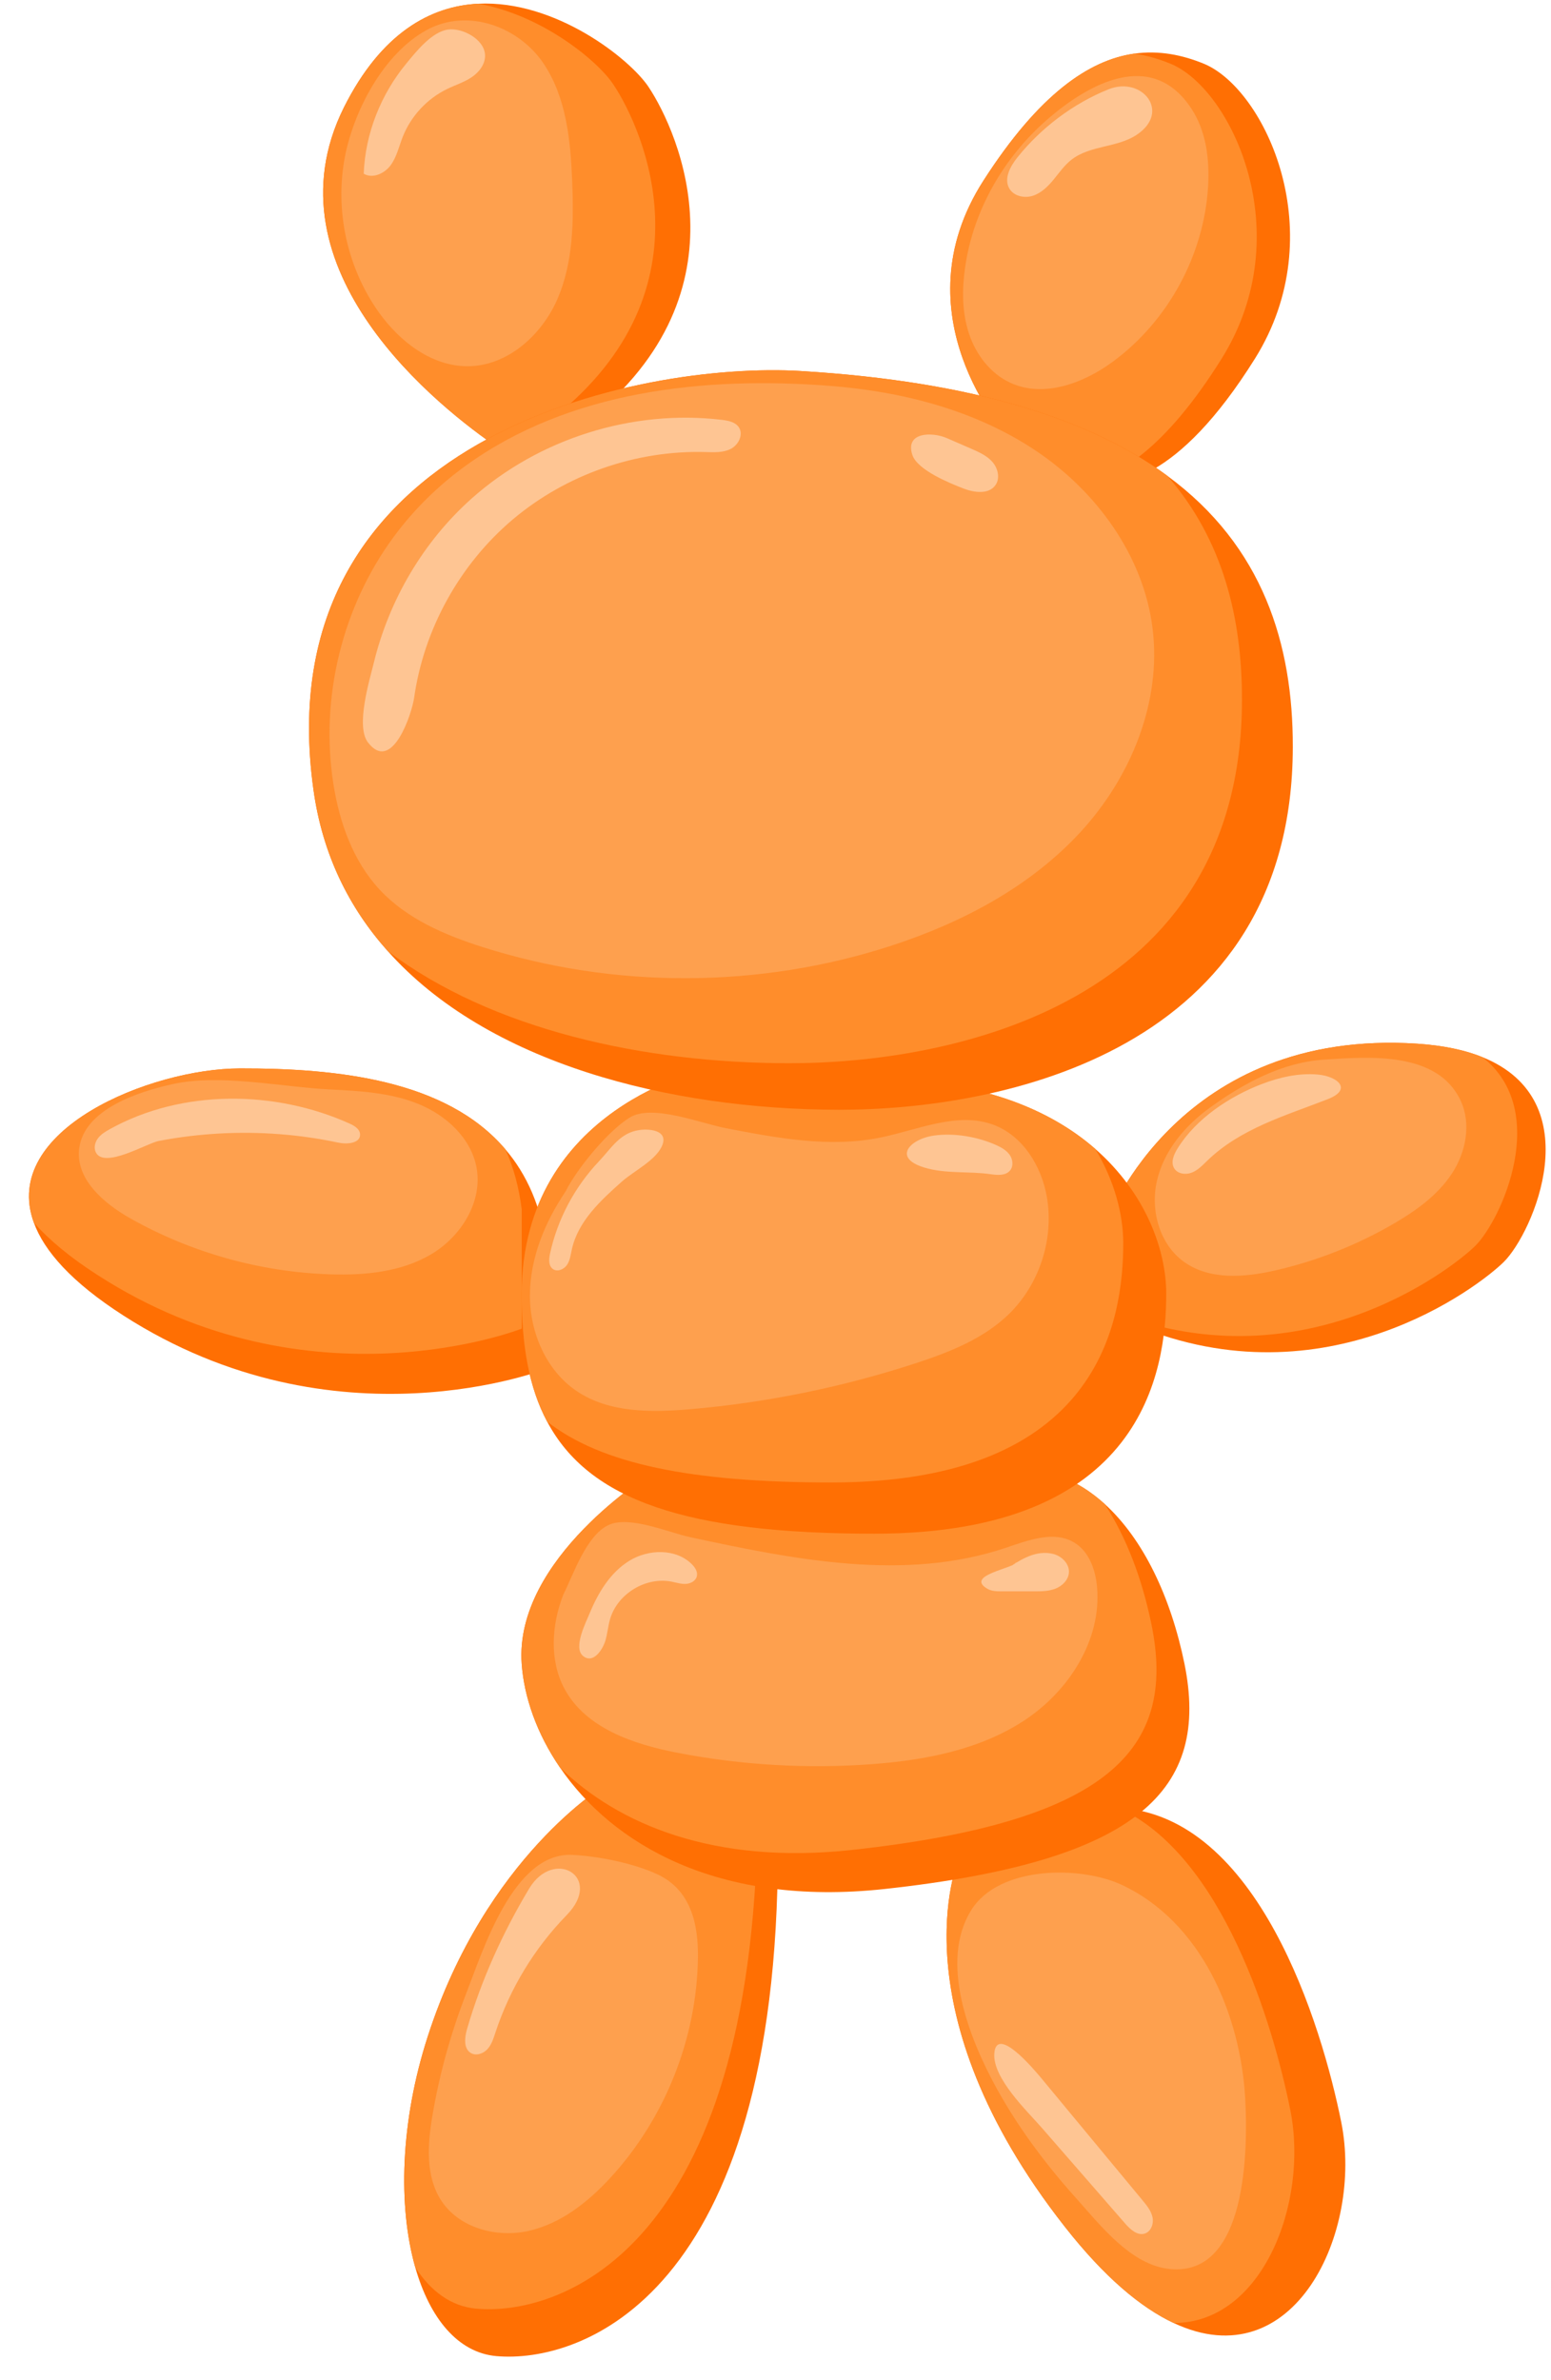 <?xml version="1.0" encoding="UTF-8"?>
<!DOCTYPE svg PUBLIC '-//W3C//DTD SVG 1.0//EN'
          'http://www.w3.org/TR/2001/REC-SVG-20010904/DTD/svg10.dtd'>
<svg height="1749.5" preserveAspectRatio="xMidYMid meet" version="1.0" viewBox="-21.3 -2.6 1140.6 1749.5" width="1140.6" xmlns="http://www.w3.org/2000/svg" xmlns:xlink="http://www.w3.org/1999/xlink" zoomAndPan="magnify"
><defs
  ><clipPath id="a"
    ><path d="M 275 1309 L 551 1309 L 551 1729.898 L 275 1729.898 Z M 275 1309"
    /></clipPath
    ><clipPath id="b"
    ><path d="M 745 764 L 1115.352 764 L 1115.352 992 L 745 992 Z M 745 764"
    /></clipPath
  ></defs
  ><g
  ><g clip-path="url(#a)" id="change1_1"
    ><path d="M 550.77 1356.238 C 550.77 1686.578 405.281 1735.031 343.664 1729.512 C 315.488 1727 294.688 1701.73 284.023 1664.07 C 271.383 1619.441 272.961 1557.422 293.238 1494.621 C 335.898 1362.301 423.848 1309.641 423.848 1309.641 L 535.496 1350.578 L 550.77 1356.238" fill="#ff6f03"
    /></g
    ><g id="change2_1"
    ><path d="M 535.496 1350.578 C 527.199 1654.59 388.43 1700.148 328.656 1694.609 C 310.484 1692.898 295.344 1681.84 284.023 1664.07 C 271.383 1619.441 272.961 1557.422 293.238 1494.621 C 335.898 1362.301 423.848 1309.641 423.848 1309.641 L 535.496 1350.578" fill="#ff8d2b"
    /></g
    ><g id="change1_2"
    ><path d="M 841.742 1705.148 C 817.648 1693.82 790.789 1671.441 761.691 1634.309 C 636.875 1475.27 683.223 1365.59 683.223 1365.59 L 774.727 1328.199 C 783.941 1326.488 792.766 1325.961 801.191 1326.488 C 903.887 1331.75 950.758 1486.059 965.109 1557.82 C 981.172 1638.398 930.352 1746.879 841.742 1705.148" fill="#ff6f03"
    /></g
    ><g id="change2_2"
    ><path d="M 841.742 1705.148 C 817.648 1693.82 790.789 1671.441 761.691 1634.309 C 636.875 1475.27 683.223 1365.59 683.223 1365.59 L 774.727 1328.199 C 783.941 1326.488 792.766 1325.961 801.191 1326.488 C 878.078 1361.379 915.078 1486.191 927.586 1548.602 C 941.277 1617.07 906.781 1705.539 841.742 1705.148" fill="#ff8d2b"
    /></g
    ><g id="change1_3"
    ><path d="M 629.109 1386.129 C 506.266 1399.43 428.719 1352.691 390.535 1296.859 C 373.289 1271.719 364.074 1244.73 362.359 1220.629 C 356.699 1142.949 457.422 1080.809 457.422 1080.809 C 457.422 1080.809 619.762 1102.531 698.23 1080.809 C 734.699 1070.672 766.035 1080.41 791.051 1103.059 C 819.621 1129 839.766 1171.648 849.773 1220.629 C 868.336 1312.531 817.648 1365.59 629.109 1386.129" fill="#ff6f03"
    /></g
    ><g id="change2_3"
    ><path d="M 605.016 1357.43 C 504.027 1368.359 433.59 1338.73 390.535 1296.859 C 373.289 1271.719 364.074 1244.73 362.359 1220.629 C 356.699 1142.949 457.422 1080.809 457.422 1080.809 C 457.422 1080.809 619.762 1102.531 698.23 1080.809 C 734.699 1070.672 766.035 1080.41 791.051 1103.059 C 806.984 1127.422 818.699 1158.219 825.547 1191.93 C 844.242 1283.828 793.422 1336.891 605.016 1357.43" fill="#ff8d2b"
    /></g
    ><g clip-path="url(#b)" id="change1_9"
    ><path d="M 1084.531 925.184 C 1065.961 943.484 953.785 1029.719 813.961 971.793 C 793.289 963.234 778.281 955.598 767.746 948.617 C 767.746 948.488 767.617 948.488 767.484 948.488 C 706.789 908.328 793.422 893.453 793.422 893.453 C 793.422 893.453 845.953 753.23 1021.059 764.688 C 1040.422 766.004 1056.219 769.426 1068.859 774.562 C 1148.781 806.82 1105.988 903.984 1084.531 925.184" fill="#ff6f03"
    /></g
    ><g id="change2_4"
    ><path d="M 1063.59 913.336 C 1045.031 931.504 932.984 1017.738 793.027 959.941 C 783.414 955.992 775.121 952.176 767.746 948.617 C 767.746 948.488 767.617 948.488 767.484 948.488 C 706.789 908.328 793.422 893.453 793.422 893.453 C 793.422 893.453 845.953 753.23 1021.059 764.688 C 1040.422 766.004 1056.219 769.426 1068.859 774.562 C 1119.289 814.059 1082.809 894.242 1063.59 913.336" fill="#ff8d2b"
    /></g
    ><g id="change1_4"
    ><path d="M 380.926 915.836 L 380.926 1003.52 C 380.926 1003.52 225.695 1065.012 69.281 964.418 C 31.363 940.059 11.086 917.02 3.582 896.219 C -21.301 828.148 89.293 782.988 155.125 782.855 C 226.484 782.727 306.93 791.152 350.379 842.367 C 366.047 860.668 376.977 884.762 380.926 915.836" fill="#ff6f03"
    /></g
    ><g id="change2_5"
    ><path d="M 362.359 886.344 L 362.359 974.16 C 362.359 974.16 207 1035.52 50.715 934.926 C 29.914 921.629 14.512 908.594 3.582 896.219 C -21.301 828.148 89.293 782.988 155.125 782.855 C 226.484 782.727 306.93 791.152 350.379 842.367 C 356.172 855.141 360.254 869.754 362.359 886.344" fill="#ff8d2b"
    /></g
    ><g id="change1_5"
    ><path d="M 836.344 948.355 C 836.344 1005.5 819.492 1124.91 621.734 1124.91 C 483.621 1124.91 411.734 1100.289 381.055 1042.488 C 367.758 1017.609 362.23 986.406 362.359 948.355 C 362.625 810.898 498.5 783.383 498.5 783.383 C 498.5 783.383 526.676 779.695 658.992 792.73 C 715.477 798.391 756.16 817.613 784.074 841.973 C 821.598 874.758 836.344 916.887 836.344 948.355" fill="#ff6f03"
    /></g
    ><g id="change2_6"
    ><path d="M 804.742 910.832 C 804.742 967.844 787.891 1087.262 590.137 1087.262 C 486.91 1087.262 420.688 1073.57 381.055 1042.488 C 367.758 1017.609 362.23 986.406 362.359 948.355 C 362.625 810.898 498.5 783.383 498.5 783.383 C 498.5 783.383 526.676 779.695 658.992 792.73 C 715.477 798.391 756.16 817.613 784.074 841.973 C 798.559 865.805 804.613 890.555 804.742 910.832" fill="#ff8d2b"
    /></g
    ><g id="change1_6"
    ><path d="M 901.648 260.949 C 844.242 352.719 800.797 355.48 780.258 352.98 C 779.203 352.852 778.02 352.578 776.832 352.32 C 755.504 347.059 718.77 316.91 718.77 316.91 C 718.77 316.91 638.453 229.09 701.914 130.211 C 742.734 66.621 779.598 41.602 812.645 36.859 C 831.078 34.23 848.324 37.781 864.258 44.359 C 909.02 63.059 958.922 169.18 901.648 260.949" fill="#ff6f03"
    /></g
    ><g id="change2_7"
    ><path d="M 877.16 260.949 C 835.027 328.359 800.398 347.711 776.832 352.32 C 755.504 347.059 718.77 316.91 718.77 316.91 C 718.77 316.91 638.453 229.09 701.914 130.211 C 742.734 66.621 779.598 41.602 812.645 36.859 C 821.992 38.039 831.078 40.809 839.766 44.359 C 884.531 63.059 934.434 169.18 877.16 260.949" fill="#ff8d2b"
    /></g
    ><g id="change1_7"
    ><path d="M 405.281 311.238 L 358.543 335.469 C 358.543 335.469 353.672 332.57 345.641 327.039 C 302.98 298.078 171.977 196.039 231.621 76.359 C 259.008 21.719 295.215 1.84 330.496 0.129 C 387.113 -2.641 441.754 40.551 455.578 61.219 C 477.961 94.789 532.074 216.051 405.281 311.238" fill="#ff6f03"
    /></g
    ><g id="change2_8"
    ><path d="M 379.344 309.531 L 345.641 327.039 C 302.98 298.078 171.977 196.039 231.621 76.359 C 259.008 21.719 295.215 1.84 330.496 0.129 C 377.238 8.422 418.184 41.988 429.773 59.512 C 452.156 93.078 506.266 214.34 379.344 309.531" fill="#ff8d2b"
    /></g
    ><g id="change1_8"
    ><path d="M 929.43 546.52 C 929.164 770.48 714.949 813.402 595.535 813.27 C 470.719 813.008 337.215 779.172 263.746 696.488 C 235.309 664.621 215.82 625.52 209.238 578.121 C 172.766 317.691 449.652 263.059 567.621 270.16 C 696.254 277.93 781.836 306.371 837.133 347.191 C 907.703 399.059 929.559 471.211 929.43 546.52" fill="#ff6f03"
    /></g
    ><g id="change2_9"
    ><path d="M 892.035 512.289 C 891.773 736.246 677.691 779.301 558.273 779.039 C 452.285 778.906 340.242 754.418 263.746 696.488 C 235.309 664.621 215.82 625.52 209.238 578.121 C 172.766 317.691 449.652 263.059 567.621 270.16 C 696.254 277.93 781.836 306.371 837.133 347.191 C 878.344 394.449 892.168 452.379 892.035 512.289" fill="#ff8d2b"
    /></g
    ><g id="change3_1"
    ><path d="M 232.34 112.719 C 224.773 152.109 234.031 194.449 257.352 227.09 C 272.77 248.672 296.344 266.82 322.863 266.648 C 351.996 266.449 377.262 243.68 388.777 216.922 C 400.285 190.16 400.633 160.051 399.492 130.941 C 398.316 100.871 395.27 69.379 378.586 44.328 C 360.387 17.012 322.816 3.121 292.758 19.32 C 260.941 36.469 238.875 78.68 232.34 112.719" fill="#fea04e"
    /></g
    ><g id="change3_2"
    ><path d="M 688.406 194.102 C 686.113 210.238 686.121 227.012 691.223 242.488 C 696.324 257.969 706.992 272.078 721.816 278.859 C 746.27 290.051 775.406 279.238 797.066 263.309 C 837.766 233.379 864.156 184.82 867.125 134.391 C 868.293 114.512 865.703 93.629 854.707 77.039 C 825.543 33.039 779.125 58.859 748.555 85.512 C 716.754 113.25 694.363 152.16 688.406 194.102" fill="#fea04e"
    /></g
    ><g id="change3_3"
    ><path d="M 268.215 392.09 C 230.324 443.559 213.98 510.391 223.844 573.539 C 228.289 602 238.332 630.449 257.973 651.52 C 277.887 672.879 305.82 684.828 333.652 693.672 C 430.812 724.559 537.66 724.148 634.578 692.512 C 686.504 675.551 736.48 649.148 773.441 608.922 C 810.402 568.699 833.074 513.41 826.277 459.211 C 819.605 406 785.145 358.699 740.602 328.852 C 696.059 299 642.324 285.191 588.859 281.059 C 496.996 273.969 397.156 284.461 320.527 340.238 C 300.605 354.75 282.832 372.238 268.215 392.09" fill="#fea04e"
    /></g
    ><g id="change3_4"
    ><path d="M 394.574 873.391 C 379.348 896.004 368.48 922.355 368.398 949.617 C 368.316 976.879 380.273 1004.961 402.906 1020.148 C 426.66 1036.102 457.477 1035.879 485.98 1033.43 C 542.441 1028.578 598.336 1017.191 652.195 999.57 C 676.891 991.492 701.898 981.648 720.543 963.547 C 743.07 941.672 753.902 908.395 748.574 877.453 C 744.66 854.73 730.934 832.375 709.328 824.32 C 682.664 814.383 653.781 828.098 625.891 833.734 C 588.59 841.27 550.074 834.055 512.715 826.844 C 493.512 823.137 458.258 808.832 441.82 818.961 C 425.691 828.898 403.023 856.496 394.574 873.391" fill="#fea04e"
    /></g
    ><g id="change3_5"
    ><path d="M 829.441 865.797 C 824.598 887.371 831.477 912.25 849.465 925.109 C 868.328 938.598 894.016 936.531 916.621 931.352 C 947.273 924.328 976.848 912.629 1004.012 896.781 C 1020.289 887.277 1036.078 875.914 1046.43 860.156 C 1056.781 844.395 1060.82 823.461 1052.781 806.406 C 1035.711 770.188 985.809 774.23 952.562 776.379 C 921.695 778.375 893.867 793.453 869.055 811.27 C 850.543 824.562 834.543 843.082 829.441 865.797" fill="#fea04e"
    /></g
    ><g id="change3_6"
    ><path d="M 36.926 841.867 C 34.215 864.25 54.961 882.074 74.602 893.141 C 119.34 918.344 170.207 932.574 221.527 934.246 C 247.078 935.078 273.719 932.535 295.727 919.531 C 317.734 906.523 333.809 880.895 329.148 855.762 C 325.121 834.055 306.742 817.23 286.277 808.941 C 265.812 800.652 243.281 799.434 221.23 798.316 C 185.562 796.508 140.555 786.648 105.582 794.41 C 81.051 799.852 40.469 812.633 36.926 841.867" fill="#fea04e"
    /></g
    ><g id="change3_7"
    ><path d="M 392.875 1169.898 C 384.352 1191.949 382.578 1217.789 393.688 1238.672 C 409.23 1267.891 444.594 1279.762 477.098 1286.02 C 524.059 1295.07 572.223 1297.891 619.918 1294.34 C 659.016 1291.43 698.969 1283.789 731.773 1262.328 C 764.582 1240.859 788.945 1203.129 785.469 1164.078 C 784.34 1151.422 779.57 1137.969 768.68 1131.41 C 753.723 1122.398 734.789 1129.762 718.238 1135.32 C 643.852 1160.301 562.672 1143.949 485.969 1127.398 C 470.328 1124.031 441.395 1111.289 426.047 1118.621 C 409.785 1126.379 400.332 1154.98 392.875 1169.898" fill="#fea04e"
    /></g
    ><g id="change3_8"
    ><path d="M 296.715 1552.609 C 293.121 1573.789 291.453 1597.199 303.199 1615.191 C 316.418 1635.449 344.043 1642.781 367.629 1637.418 C 391.215 1632.059 411.148 1616.27 427.527 1598.469 C 467.758 1554.738 491.164 1495.898 491.961 1436.488 C 492.293 1411.789 486.641 1386.898 462.508 1375.5 C 445.102 1367.27 418.684 1361.891 399.316 1361.031 C 356.305 1359.129 333.902 1431.141 321.426 1463.25 C 310.215 1492.102 301.895 1522.09 296.715 1552.609" fill="#fea04e"
    /></g
    ><g id="change3_9"
    ><path d="M 711.789 1532.98 C 727.758 1561.84 747.648 1588.422 769.648 1612.941 C 787.539 1632.879 810.324 1662.781 839.188 1665.52 C 895.969 1670.898 896.422 1577.371 894.434 1540.5 C 891.105 1478.852 862.273 1410.27 803.355 1382.949 C 773.23 1368.969 713.668 1368.941 693.152 1401.34 C 669.039 1439.422 691.621 1496.039 710.934 1531.422 C 711.219 1531.941 711.504 1532.461 711.789 1532.98" fill="#fea04e"
    /></g
    ><g id="change4_1"
    ><path d="M 246.176 125.102 C 252.668 128.988 261.43 125.031 265.926 118.949 C 270.422 112.859 272.051 105.199 274.816 98.148 C 280.82 82.84 292.762 69.949 307.562 62.801 C 313.559 59.898 320.02 57.891 325.551 54.18 C 331.078 50.469 335.707 44.469 335.398 37.82 C 334.859 26.23 318.848 17.711 308.207 19.129 C 296.289 20.719 284.863 35.199 277.602 43.98 C 258.801 66.699 247.281 95.559 246.176 125.102" fill="#fec593"
    /></g
    ><g id="change4_2"
    ><path d="M 726.824 113.211 C 721.621 119.73 716.77 128.711 720.918 135.941 C 724.184 141.629 732.059 143.34 738.305 141.309 C 744.547 139.289 749.422 134.41 753.59 129.328 C 757.758 124.262 761.551 118.762 766.742 114.738 C 773.543 109.469 782.137 107.199 790.508 105.199 C 798.875 103.199 807.492 101.262 814.648 96.488 C 840.066 79.539 818.441 53.219 793.965 63.031 C 767.988 73.441 744.234 91.398 726.824 113.211" fill="#fec593"
    /></g
    ><g id="change4_3"
    ><path d="M 325.551 363.879 C 375.043 319.781 443.848 298.18 509.668 306.07 C 514.301 306.629 519.473 307.66 522.059 311.539 C 525.602 316.84 521.801 324.488 516.121 327.398 C 510.445 330.309 503.727 329.91 497.348 329.73 C 446.262 328.309 394.863 346.301 355.809 379.27 C 316.758 412.23 290.402 459.879 283.23 510.488 C 281.617 521.871 267.074 566.379 249.27 543.172 C 240.078 531.191 250.535 497.238 253.613 484.609 C 264.863 438.43 290.012 395.551 325.551 363.879" fill="#fec593"
    /></g
    ><g id="change4_4"
    ><path d="M 687.223 356.531 C 695.199 359.629 705.949 361.031 710.805 353.988 C 714.301 348.91 712.574 341.621 708.516 336.988 C 704.453 332.352 698.613 329.762 692.965 327.301 C 686.965 324.691 680.969 322.078 674.973 319.469 C 664.121 314.75 644.023 314.98 649.664 331.891 C 653.395 343.078 677.453 352.738 687.223 356.531" fill="#fec593"
    /></g
    ><g id="change4_5"
    ><path d="M 235.828 823.434 C 239.359 825.027 243.359 827.449 243.496 831.324 C 243.738 837.926 234.039 838.816 227.574 837.438 C 199.121 831.371 169.867 829.141 140.816 830.676 C 125.578 831.48 110.395 833.32 95.391 836.195 C 86.641 837.875 55.008 857.105 49.074 844.363 C 47.531 841.055 48.598 836.988 50.832 834.098 C 53.066 831.207 56.285 829.266 59.477 827.492 C 112.598 798.008 180.984 798.711 235.828 823.434" fill="#fec593"
    /></g
    ><g id="change4_6"
    ><path d="M 844.664 841.699 C 841.934 846.113 839.5 851.805 842.164 856.262 C 844.625 860.379 850.516 861.223 854.996 859.512 C 859.477 857.805 862.914 854.207 866.352 850.859 C 890.91 826.953 924.031 817.617 955.199 805.434 C 973.613 798.234 962.293 788.676 947.941 787.375 C 933.887 786.098 919.703 789.344 906.637 794.344 C 882.93 803.41 858.258 819.75 844.664 841.699" fill="#fec593"
    /></g
    ><g id="change4_7"
    ><path d="M 383.18 919.062 C 382.324 923.023 381.98 927.949 385.262 930.328 C 388.535 932.699 393.43 930.645 395.684 927.289 C 397.938 923.934 398.391 919.734 399.262 915.785 C 403.785 895.281 420.352 879.945 436.07 866.012 C 444.461 858.57 459.992 850.93 465.117 840.727 C 471.051 828.922 457.676 826.98 449.027 828.141 C 434.691 830.062 428.402 841.387 419.137 851.176 C 401.324 870.004 388.656 893.715 383.18 919.062" fill="#fec593"
    /></g
    ><g id="change4_8"
    ><path d="M 645.746 846.715 C 646.492 849.992 650.223 853.215 658.203 855.668 C 674.117 860.559 691.172 858.277 707.418 860.652 C 712.367 861.379 718.277 861.762 721.477 857.914 C 724.047 854.824 723.605 850.016 721.383 846.668 C 719.16 843.32 715.539 841.172 711.887 839.492 C 698.152 833.176 680.602 830.098 665.578 832.215 C 653.977 833.848 644.305 840.387 645.746 846.715" fill="#fec593"
    /></g
    ><g id="change4_9"
    ><path d="M 412.215 1183.73 C 418.473 1168.441 427.453 1153.449 441.535 1144.801 C 455.613 1136.148 475.699 1135.68 487.445 1147.301 C 489.859 1149.691 491.965 1153 491.137 1156.289 C 490.281 1159.699 486.527 1161.66 483.02 1161.828 C 479.512 1162.012 476.098 1160.852 472.652 1160.172 C 453.586 1156.379 432.688 1169.109 427.32 1187.801 C 425.859 1192.879 425.441 1198.219 423.973 1203.301 C 422.086 1209.84 414.973 1221.129 407.371 1214.719 C 400.043 1208.551 409.723 1189.809 412.215 1183.73" fill="#fec593"
    /></g
    ><g id="change4_10"
    ><path d="M 719.707 1150.602 C 729.207 1143.719 740.809 1136.73 753.109 1139.762 C 759.438 1141.32 765.195 1146.969 764.777 1153.469 C 764.426 1158.859 759.98 1163.301 754.953 1165.289 C 749.926 1167.27 744.367 1167.301 738.965 1167.301 C 731.141 1167.301 723.316 1167.301 715.492 1167.301 C 711.812 1167.301 707.934 1167.25 704.766 1165.379 C 688.047 1155.512 724.223 1150.449 726.281 1145.879 L 719.707 1150.602" fill="#fec593"
    /></g
    ><g id="change4_11"
    ><path d="M 322.148 1489.129 C 320.359 1495.309 319.461 1503.512 325.027 1506.73 C 328.953 1509 334.207 1507.129 337.238 1503.762 C 340.266 1500.391 341.637 1495.891 343.055 1491.578 C 353.664 1459.359 371.719 1429.621 395.406 1405.34 C 422.809 1377.25 386.004 1355.5 367.781 1385.898 C 348.43 1418.191 332.625 1452.961 322.148 1489.129" fill="#fec593"
    /></g
    ><g id="change4_12"
    ><path d="M 744.949 1561.82 C 765.344 1585.23 785.734 1608.641 806.129 1632.051 C 809.906 1636.391 815.129 1641.18 820.605 1639.418 C 825.195 1637.941 827.242 1632.219 826.266 1627.5 C 825.289 1622.781 822.113 1618.859 819.035 1615.148 C 794.223 1585.219 769.41 1555.281 744.594 1525.352 C 738.633 1518.16 711.469 1486.051 709.914 1506.98 C 708.562 1525.172 734.242 1549.531 744.949 1561.82" fill="#fec593"
    /></g
  ></g
></svg
>
